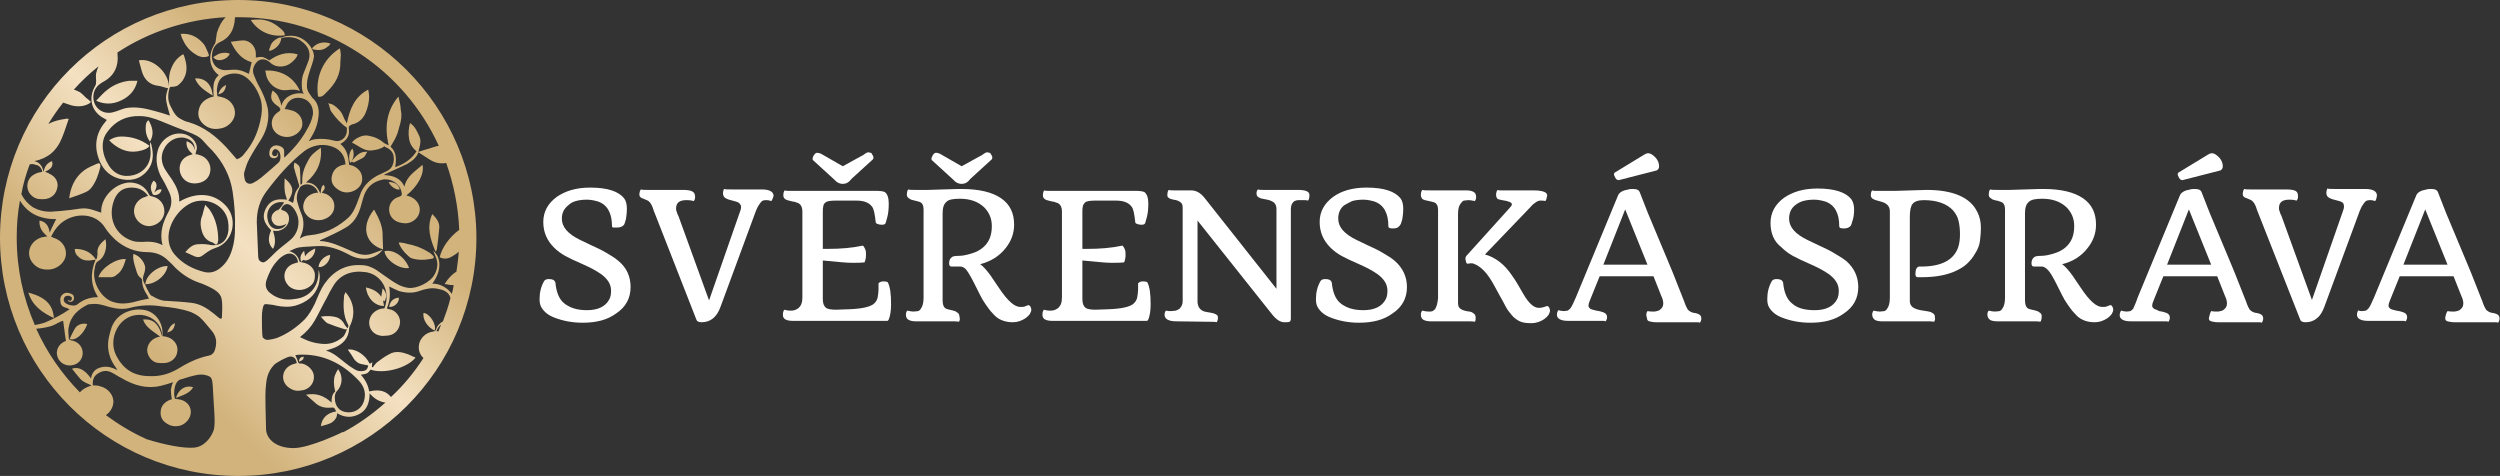 <?xml version="1.0" encoding="utf-8"?>
<!-- Generator: Adobe Illustrator 24.1.1, SVG Export Plug-In . SVG Version: 6.00 Build 0)  -->
<svg version="1.1" id="Layer_1" xmlns="http://www.w3.org/2000/svg" xmlns:xlink="http://www.w3.org/1999/xlink" x="0px" y="0px"
	 viewBox="0 0 53.84 10.25" enable-background="new 0 0 53.84 10.25" xml:space="preserve">
<rect x="0" y="0" width="53.84" height="10.25" fill="#333333" stroke="none"/>
<g>
	<path fill="#FFFFFF" d="M13.18,4.87c0-0.28-0.1-0.46-0.3-0.53c-0.07-0.02-0.15-0.04-0.24-0.04s-0.17,0.01-0.24,0.03
		s-0.12,0.05-0.16,0.09C12.14,4.5,12.1,4.59,12.1,4.71c0,0.18,0.13,0.33,0.4,0.46l0.23,0.11c0.11,0.05,0.22,0.1,0.32,0.16
		s0.19,0.11,0.27,0.18c0.18,0.15,0.26,0.34,0.26,0.56c0,0.24-0.1,0.43-0.31,0.57c-0.19,0.14-0.43,0.2-0.72,0.2
		c-0.23,0-0.43-0.04-0.61-0.11c-0.13-0.05-0.22-0.12-0.28-0.22c-0.03-0.05-0.04-0.11-0.04-0.18c0-0.14,0.03-0.27,0.1-0.39
		c0.02-0.03,0.06-0.04,0.1-0.04c0.08,0,0.12,0.02,0.14,0.07c0.02,0.21,0.08,0.37,0.2,0.46s0.27,0.14,0.48,0.14
		c0.24,0,0.4-0.08,0.48-0.23c0.03-0.05,0.04-0.12,0.04-0.19c0-0.07-0.02-0.14-0.06-0.2s-0.09-0.11-0.16-0.16
		c-0.1-0.07-0.23-0.14-0.39-0.21s-0.29-0.13-0.38-0.18c-0.09-0.05-0.17-0.11-0.24-0.18c-0.15-0.15-0.23-0.33-0.23-0.55
		c0-0.22,0.1-0.4,0.29-0.54c0.19-0.13,0.42-0.2,0.72-0.2c0.37,0,0.61,0.08,0.73,0.23c0.04,0.05,0.06,0.13,0.06,0.22
		c0,0.09-0.01,0.17-0.02,0.23c-0.02,0.07-0.03,0.11-0.05,0.13c-0.03,0.03-0.07,0.05-0.14,0.05S13.18,4.91,13.18,4.87z"/>
	<path fill="#FFFFFF" d="M16.61,4.33c-0.03-0.01-0.06-0.02-0.11-0.02c-0.05,0-0.08,0.01-0.1,0.03c-0.02,0.02-0.04,0.05-0.06,0.08
		c-0.02,0.03-0.04,0.07-0.06,0.12l-0.76,2.06c-0.08,0.23-0.22,0.34-0.41,0.34c-0.06,0-0.1-0.02-0.11-0.05L14.1,4.59
		c-0.01-0.02-0.02-0.05-0.03-0.08s-0.02-0.06-0.03-0.08c-0.03-0.06-0.06-0.1-0.11-0.12c-0.03-0.01-0.05-0.02-0.07-0.03
		s-0.04-0.01-0.05-0.02c-0.03-0.02-0.04-0.04-0.04-0.07c0-0.04,0.01-0.08,0.03-0.11c0.03,0.01,0.08,0.01,0.15,0.01h0.76
		c0.08,0,0.14,0.01,0.17,0.02c0.06,0.02,0.09,0.06,0.09,0.13c0,0.04-0.01,0.07-0.03,0.09c-0.03-0.01-0.08-0.02-0.16-0.02
		c-0.15,0-0.22,0.06-0.22,0.18c0,0.01,0,0.04,0.01,0.06l0.02,0.06c0.01,0.02,0.01,0.03,0.02,0.04l0.66,1.82l0.68-1.95
		c0.01-0.03,0.01-0.05,0.01-0.07s-0.01-0.04-0.02-0.05s-0.02-0.03-0.04-0.04c-0.02-0.01-0.05-0.02-0.09-0.03
		c-0.04-0.01-0.08-0.02-0.11-0.03c-0.03-0.01-0.05-0.02-0.07-0.03c-0.04-0.02-0.06-0.06-0.06-0.11c0-0.03,0.01-0.06,0.02-0.09
		c0.03,0.01,0.09,0.01,0.18,0.01h0.64c0.16,0,0.25,0.05,0.25,0.14C16.64,4.28,16.63,4.31,16.61,4.33z"/>
	<path fill="#FFFFFF" d="M18.92,6.1c0.03-0.03,0.07-0.04,0.1-0.04c0.06,0,0.09,0.01,0.1,0.02c0.05,0.1,0.07,0.25,0.07,0.47
		c0,0.15-0.02,0.26-0.05,0.33c-0.01,0.02-0.02,0.03-0.03,0.03h-2.03c-0.15,0-0.22-0.04-0.22-0.13c0-0.05,0.01-0.08,0.03-0.11
		c0.04,0.01,0.08,0.02,0.12,0.02s0.07,0,0.1-0.01s0.05-0.02,0.08-0.04c0.06-0.05,0.09-0.12,0.09-0.23V4.56
		c0-0.11-0.04-0.18-0.13-0.2c-0.02-0.01-0.05-0.02-0.08-0.02c-0.03-0.01-0.05-0.01-0.08-0.02c-0.02-0.01-0.05-0.01-0.06-0.02
		c-0.04-0.02-0.06-0.05-0.06-0.09c0-0.05,0.01-0.09,0.03-0.11c0.02,0.01,0.04,0.01,0.07,0.01h1.88c0.11,0,0.18,0.01,0.21,0.03
		c0.05,0.04,0.08,0.12,0.08,0.24c0,0.12-0.01,0.22-0.03,0.29s-0.03,0.12-0.04,0.14c-0.01,0.02-0.04,0.03-0.07,0.03
		c-0.05,0-0.09-0.01-0.11-0.02c-0.02-0.01-0.03-0.02-0.03-0.03c-0.02-0.18-0.04-0.29-0.08-0.34s-0.08-0.08-0.14-0.1
		c-0.05-0.02-0.12-0.03-0.21-0.03h-0.41c-0.13,0-0.21,0.01-0.24,0.04c-0.03,0.02-0.05,0.05-0.05,0.09
		c-0.01,0.03-0.01,0.08-0.01,0.13v0.78l0.11,0c0.27,0,0.52-0.02,0.75-0.07c0.02,0.01,0.03,0.03,0.05,0.07s0.02,0.08,0.02,0.12
		c0,0.07-0.01,0.12-0.03,0.17c-0.08,0.01-0.17,0.01-0.28,0.01s-0.31-0.02-0.62-0.05v0.83c0,0.09,0.02,0.15,0.07,0.19
		c0.04,0.03,0.12,0.04,0.22,0.04l0.28-0.01c0.27-0.01,0.44-0.05,0.52-0.11c0.05-0.04,0.08-0.09,0.09-0.14s0.02-0.12,0.02-0.18
		C18.92,6.17,18.92,6.13,18.92,6.1z M18.15,3.96c-0.07,0-0.13-0.03-0.18-0.09l-0.46-0.42C17.5,3.44,17.5,3.43,17.5,3.42
		s0-0.02,0.01-0.04c0-0.01,0.01-0.03,0.02-0.04c0.02-0.03,0.04-0.05,0.07-0.05c0.02,0,0.05,0.01,0.08,0.02l0.47,0.27l0.4-0.22
		c0.03-0.01,0.05-0.03,0.08-0.05c0.03-0.02,0.05-0.03,0.07-0.03s0.03,0.01,0.05,0.01s0.02,0.02,0.03,0.03
		c0.02,0.03,0.03,0.05,0.03,0.06c0,0.02,0,0.04-0.01,0.05l-0.46,0.42C18.28,3.93,18.22,3.96,18.15,3.96z"/>
	<path fill="#FFFFFF" d="M20.65,6.93c-0.03-0.01-0.09-0.01-0.18-0.01h-0.75c-0.06,0-0.11-0.01-0.15-0.03s-0.06-0.06-0.06-0.11
		c0-0.04,0.01-0.07,0.03-0.09c0.05,0.01,0.09,0.02,0.13,0.02c0.04,0,0.08-0.01,0.1-0.01s0.05-0.03,0.06-0.05
		c0.04-0.05,0.06-0.13,0.06-0.24V4.51c0-0.09-0.03-0.14-0.08-0.16c-0.02-0.01-0.04-0.01-0.07-0.02c-0.03-0.01-0.05-0.01-0.08-0.02
		c-0.03-0.01-0.05-0.01-0.07-0.03c-0.04-0.02-0.06-0.05-0.06-0.08c0-0.06,0.01-0.1,0.03-0.12c0.03,0.01,0.09,0.01,0.18,0.01h0.24
		l0.65-0.02l0.08,0c0.38,0,0.66,0.07,0.85,0.2c0.19,0.13,0.28,0.32,0.28,0.57c0,0.18-0.06,0.35-0.18,0.5
		c-0.13,0.17-0.32,0.29-0.55,0.35c0.06,0.04,0.14,0.13,0.22,0.24l0.19,0.28c0.18,0.27,0.33,0.4,0.45,0.4c0.05,0,0.08,0,0.1-0.01
		l0.05-0.02c0.01,0,0.02-0.01,0.03-0.01s0.02,0.01,0.04,0.03c0.01,0.02,0.02,0.04,0.02,0.07s-0.01,0.05-0.03,0.09
		c-0.02,0.03-0.05,0.06-0.09,0.09c-0.09,0.06-0.18,0.09-0.28,0.09s-0.18-0.02-0.25-0.05c-0.07-0.03-0.13-0.08-0.18-0.14
		c-0.06-0.06-0.1-0.12-0.15-0.19s-0.09-0.14-0.13-0.22l-0.11-0.22c-0.08-0.16-0.14-0.26-0.18-0.31s-0.09-0.07-0.13-0.07h-0.19
		c-0.03,0-0.05-0.02-0.05-0.07c0-0.06,0.02-0.11,0.07-0.14c0.02-0.01,0.06-0.02,0.14-0.02c0.08,0,0.17-0.02,0.27-0.05
		c0.1-0.03,0.18-0.07,0.25-0.13c0.13-0.11,0.19-0.26,0.19-0.46c0-0.17-0.06-0.3-0.17-0.41c-0.13-0.12-0.3-0.18-0.52-0.18
		c-0.15,0-0.25,0.02-0.29,0.07c-0.05,0.04-0.08,0.12-0.08,0.24v1.88c0,0.1,0.03,0.16,0.08,0.18c0.02,0.01,0.04,0.01,0.07,0.02
		s0.06,0.01,0.08,0.02c0.03,0.01,0.05,0.01,0.07,0.03c0.04,0.02,0.06,0.05,0.06,0.08C20.68,6.87,20.67,6.91,20.65,6.93z M20.71,3.96
		c-0.07,0-0.13-0.03-0.18-0.09l-0.46-0.42c-0.01-0.01-0.01-0.02-0.01-0.03s0-0.02,0.01-0.04c0.01-0.01,0.01-0.03,0.02-0.04
		c0.02-0.03,0.04-0.05,0.07-0.05s0.05,0.01,0.08,0.02l0.47,0.27l0.4-0.22c0.03-0.01,0.05-0.03,0.08-0.05
		c0.03-0.02,0.05-0.03,0.07-0.03s0.03,0.01,0.05,0.01s0.02,0.02,0.03,0.03c0.02,0.03,0.03,0.05,0.03,0.06c0,0.02,0,0.04-0.01,0.05
		l-0.46,0.42C20.84,3.93,20.78,3.96,20.71,3.96z"/>
	<path fill="#FFFFFF" d="M24.51,6.1c0.03-0.03,0.07-0.04,0.1-0.04c0.06,0,0.09,0.01,0.1,0.02c0.05,0.1,0.07,0.25,0.07,0.47
		c0,0.15-0.02,0.26-0.05,0.33c-0.01,0.02-0.02,0.03-0.03,0.03h-2.03c-0.15,0-0.22-0.04-0.22-0.13c0-0.05,0.01-0.08,0.03-0.11
		c0.04,0.01,0.08,0.02,0.12,0.02c0.04,0,0.07,0,0.1-0.01s0.05-0.02,0.08-0.04c0.06-0.05,0.09-0.12,0.09-0.23V4.56
		c0-0.11-0.04-0.18-0.13-0.2c-0.02-0.01-0.05-0.02-0.08-0.02c-0.03-0.01-0.05-0.01-0.08-0.02c-0.02-0.01-0.05-0.01-0.06-0.02
		c-0.04-0.02-0.06-0.05-0.06-0.09c0-0.05,0.01-0.09,0.03-0.11c0.02,0.01,0.04,0.01,0.07,0.01h1.88c0.11,0,0.18,0.01,0.21,0.03
		c0.05,0.04,0.08,0.12,0.08,0.24c0,0.12-0.01,0.22-0.03,0.29s-0.03,0.12-0.04,0.14c-0.01,0.02-0.04,0.03-0.07,0.03
		c-0.05,0-0.09-0.01-0.11-0.02c-0.02-0.01-0.03-0.02-0.03-0.03c-0.02-0.18-0.04-0.29-0.08-0.34s-0.08-0.08-0.14-0.1
		c-0.05-0.02-0.12-0.03-0.21-0.03h-0.41c-0.13,0-0.21,0.01-0.24,0.04c-0.03,0.03-0.05,0.06-0.05,0.09
		c-0.01,0.03-0.01,0.08-0.01,0.13v0.78l0.11,0c0.27,0,0.52-0.02,0.75-0.07c0.02,0.01,0.03,0.03,0.05,0.07s0.02,0.08,0.02,0.12
		c0,0.07-0.01,0.12-0.03,0.17c-0.08,0.01-0.17,0.01-0.28,0.01s-0.31-0.02-0.62-0.05v0.83c0,0.09,0.02,0.15,0.07,0.19
		c0.04,0.03,0.12,0.04,0.22,0.04l0.28-0.01c0.27-0.01,0.44-0.05,0.52-0.11c0.05-0.04,0.08-0.09,0.09-0.14s0.02-0.12,0.02-0.18
		C24.51,6.17,24.51,6.13,24.51,6.1z"/>
	<path fill="#FFFFFF" d="M25.33,6.92c-0.16,0-0.25-0.05-0.25-0.14c0-0.04,0.01-0.07,0.03-0.09c0.04,0.01,0.07,0.01,0.11,0.01
		c0.04,0,0.07-0.01,0.1-0.01c0.03-0.01,0.05-0.02,0.08-0.04c0.04-0.04,0.07-0.09,0.07-0.16V4.48c0-0.05-0.01-0.09-0.03-0.11
		s-0.05-0.04-0.08-0.05s-0.07-0.02-0.09-0.02c-0.02-0.01-0.05-0.01-0.07-0.02c-0.04-0.02-0.06-0.04-0.06-0.07
		c0-0.06,0.01-0.1,0.03-0.12c0.03,0.01,0.07,0.01,0.12,0.01h0.36c0.11,0,0.2,0.05,0.29,0.16l1.55,1.96V4.51
		c0-0.05-0.01-0.09-0.03-0.12c-0.02-0.03-0.05-0.05-0.1-0.07s-0.08-0.02-0.12-0.03c-0.03-0.01-0.07-0.01-0.09-0.02
		c-0.06-0.02-0.09-0.05-0.09-0.1c0-0.04,0.01-0.07,0.03-0.09c0.03,0.01,0.07,0.01,0.12,0.01h0.74c0.16,0,0.25,0.03,0.25,0.11
		c0,0.06-0.01,0.1-0.03,0.12c-0.03-0.01-0.07-0.01-0.11-0.01s-0.07,0-0.1,0c-0.03,0-0.06,0.01-0.08,0.02
		c-0.05,0.03-0.08,0.09-0.08,0.17v2.36c0,0.04-0.01,0.06-0.03,0.07c-0.02,0.01-0.06,0.01-0.11,0.01c-0.09,0-0.18-0.06-0.28-0.19
		l-1.59-2v1.76c0.01,0.11,0.06,0.17,0.15,0.2c0.03,0.01,0.07,0.01,0.11,0.02c0.03,0.01,0.07,0.01,0.09,0.02
		c0.06,0.02,0.09,0.04,0.09,0.09c0,0.04-0.01,0.08-0.03,0.1c-0.03-0.01-0.07-0.01-0.12-0.01L25.33,6.92L25.33,6.92z"/>
	<path fill="#FFFFFF" d="M29.9,4.87c0-0.28-0.1-0.46-0.3-0.53c-0.07-0.02-0.15-0.04-0.24-0.04s-0.17,0.01-0.24,0.03
		C29.06,4.36,29,4.39,28.95,4.42c-0.09,0.07-0.13,0.17-0.13,0.29c0,0.18,0.13,0.33,0.4,0.46l0.23,0.11c0.11,0.05,0.22,0.1,0.32,0.16
		s0.19,0.11,0.27,0.18c0.17,0.15,0.26,0.34,0.26,0.56c0,0.24-0.1,0.43-0.31,0.57c-0.19,0.14-0.43,0.2-0.72,0.2
		c-0.23,0-0.43-0.04-0.61-0.11c-0.13-0.05-0.22-0.12-0.28-0.22c-0.03-0.05-0.04-0.11-0.04-0.18c0-0.14,0.03-0.27,0.1-0.39
		c0.02-0.03,0.06-0.04,0.1-0.04c0.08,0,0.12,0.02,0.14,0.07c0.02,0.21,0.08,0.37,0.2,0.46s0.27,0.14,0.48,0.14
		c0.24,0,0.4-0.08,0.48-0.23c0.03-0.05,0.04-0.12,0.04-0.19c0-0.07-0.02-0.14-0.06-0.2s-0.09-0.11-0.16-0.16
		c-0.1-0.07-0.23-0.14-0.39-0.21s-0.29-0.13-0.38-0.18c-0.09-0.05-0.17-0.11-0.24-0.18c-0.15-0.15-0.23-0.33-0.23-0.55
		c0-0.22,0.1-0.4,0.29-0.54c0.18-0.13,0.42-0.2,0.72-0.2c0.37,0,0.61,0.08,0.73,0.23c0.04,0.05,0.06,0.13,0.06,0.22
		c0,0.09-0.01,0.17-0.02,0.23c-0.02,0.07-0.03,0.11-0.05,0.13C30.11,4.91,30.06,4.92,30,4.92C29.93,4.92,29.9,4.91,29.9,4.87z"/>
	<path fill="#FFFFFF" d="M31.76,6.93c-0.03-0.01-0.09-0.01-0.18-0.01h-0.77c-0.06,0-0.11-0.01-0.15-0.03
		c-0.04-0.02-0.06-0.06-0.06-0.11c0-0.04,0.01-0.07,0.03-0.09c0.05,0.01,0.09,0.02,0.13,0.02s0.07,0,0.09-0.01s0.04-0.02,0.06-0.05
		c0.03-0.05,0.05-0.12,0.06-0.23v-1.9c0-0.09-0.03-0.14-0.08-0.16c-0.02-0.01-0.04-0.01-0.07-0.02l-0.09-0.02
		c-0.06-0.01-0.1-0.03-0.11-0.05c-0.01-0.02-0.02-0.04-0.02-0.07c0-0.05,0.01-0.08,0.03-0.11c0.03,0.01,0.09,0.01,0.18,0.01h0.77
		c0.06,0,0.11,0.01,0.15,0.03s0.06,0.06,0.06,0.11c0,0.04-0.01,0.07-0.03,0.09c-0.05-0.01-0.09-0.02-0.13-0.02s-0.08,0.01-0.1,0.01
		s-0.05,0.03-0.06,0.05C31.42,4.42,31.4,4.5,31.4,4.61v1.9c0,0.06,0.01,0.1,0.03,0.12c0.03,0.03,0.07,0.05,0.11,0.06
		c0.04,0.01,0.08,0.02,0.11,0.02c0.03,0.01,0.05,0.01,0.07,0.03c0.04,0.02,0.06,0.05,0.06,0.1C31.78,6.88,31.78,6.91,31.76,6.93z
		 M33.28,4.33c-0.03-0.01-0.06-0.01-0.1-0.01s-0.06,0.01-0.08,0.02s-0.04,0.03-0.07,0.05s-0.05,0.05-0.08,0.08l-0.97,1.01
		c0.22,0.06,0.42,0.21,0.58,0.45c0.05,0.07,0.09,0.13,0.13,0.2l0.11,0.19c0.12,0.21,0.23,0.31,0.34,0.31c0.05,0,0.09-0.01,0.12-0.02
		s0.05-0.02,0.06-0.02s0.03,0.01,0.04,0.03c0.01,0.02,0.02,0.04,0.02,0.07s-0.01,0.05-0.03,0.09c-0.02,0.03-0.05,0.06-0.09,0.09
		c-0.09,0.06-0.18,0.09-0.28,0.09s-0.19-0.01-0.25-0.04s-0.12-0.07-0.17-0.13s-0.1-0.12-0.14-0.2s-0.08-0.15-0.12-0.22l-0.12-0.22
		c-0.14-0.26-0.28-0.41-0.44-0.47c-0.02-0.01-0.05-0.01-0.07-0.01c-0.02,0-0.04,0.01-0.07,0.01c-0.01-0.01-0.03-0.02-0.03-0.05
		c-0.01-0.03-0.01-0.05-0.01-0.07s0.01-0.03,0.02-0.05l0.93-1.03c0.03-0.03,0.05-0.06,0.05-0.08c0-0.04-0.07-0.07-0.21-0.09
		c-0.06-0.01-0.1-0.02-0.11-0.04c-0.01-0.02-0.02-0.04-0.02-0.07c0-0.05,0.01-0.08,0.03-0.11c0.02,0.01,0.04,0.01,0.06,0.01h0.72
		c0.13,0,0.22,0.02,0.26,0.05c0.02,0.02,0.03,0.03,0.03,0.06C33.31,4.27,33.3,4.31,33.28,4.33z"/>
	<path fill="#FFFFFF" d="M35.48,6.7c0.05,0.01,0.09,0.01,0.12,0.01s0.05,0,0.08-0.01c0.03-0.01,0.05-0.01,0.07-0.03
		c0.04-0.03,0.07-0.07,0.07-0.13c0-0.05-0.01-0.1-0.04-0.16l-0.17-0.43h-1.16l-0.21,0.52c-0.02,0.05-0.03,0.08-0.03,0.1
		c0,0.02,0,0.04,0.01,0.05c0.01,0.01,0.02,0.02,0.03,0.03c0.01,0.01,0.03,0.01,0.05,0.02l0.08,0.02c0.08,0.01,0.13,0.03,0.16,0.04
		c0.05,0.02,0.07,0.06,0.07,0.1c0,0.03-0.01,0.06-0.03,0.09c-0.02-0.01-0.04-0.01-0.06-0.01h-0.75c-0.16,0-0.24-0.05-0.24-0.13
		c0-0.04,0.01-0.07,0.03-0.1c0.04,0.01,0.08,0.02,0.12,0.02c0.03,0,0.06-0.01,0.08-0.01c0.02-0.01,0.04-0.03,0.06-0.05
		c0.03-0.04,0.07-0.12,0.12-0.24l0.91-2.2c0.03-0.06,0.1-0.1,0.22-0.12c0.03-0.01,0.07-0.01,0.1-0.01c0.08,0,0.12,0.02,0.14,0.06
		l0.18,0.46c0.35,0.84,0.56,1.33,0.61,1.47l0.17,0.43c0.03,0.09,0.06,0.15,0.08,0.18c0.02,0.02,0.05,0.04,0.07,0.05
		c0.03,0.01,0.05,0.02,0.08,0.02c0.03,0.01,0.05,0.01,0.07,0.02c0.05,0.02,0.07,0.05,0.07,0.1c0,0.03-0.01,0.06-0.03,0.09
		c-0.02-0.01-0.04-0.01-0.06-0.01h-0.88c-0.06,0-0.11-0.01-0.15-0.02s-0.05-0.04-0.05-0.07C35.44,6.77,35.46,6.73,35.48,6.7z
		 M35.48,5.7L35,4.51L34.53,5.7H35.48z M34.86,3.88c-0.04,0-0.07-0.03-0.09-0.09c-0.01-0.01-0.01-0.02-0.01-0.03
		c0-0.02,0-0.03,0.01-0.04l0.64-0.39c0.03-0.02,0.06-0.03,0.08-0.03c0.03,0,0.06,0.01,0.09,0.03s0.05,0.04,0.08,0.07
		c0.05,0.06,0.07,0.12,0.07,0.18c0,0.05-0.02,0.07-0.05,0.09L34.86,3.88z"/>
	<path fill="#FFFFFF" d="M39.61,4.87c0-0.28-0.1-0.46-0.3-0.53c-0.07-0.02-0.15-0.04-0.24-0.04s-0.17,0.01-0.24,0.03
		c-0.07,0.02-0.12,0.05-0.17,0.09c-0.09,0.07-0.13,0.17-0.13,0.29c0,0.18,0.13,0.33,0.4,0.46l0.23,0.11
		c0.11,0.05,0.22,0.1,0.32,0.16s0.19,0.11,0.28,0.18c0.17,0.15,0.26,0.34,0.26,0.56c0,0.24-0.1,0.43-0.31,0.57
		c-0.19,0.14-0.43,0.2-0.72,0.2c-0.23,0-0.43-0.04-0.61-0.11c-0.13-0.05-0.22-0.12-0.28-0.22c-0.03-0.05-0.04-0.11-0.04-0.18
		c0-0.14,0.03-0.27,0.1-0.39c0.02-0.03,0.06-0.04,0.1-0.04c0.08,0,0.12,0.02,0.14,0.07c0.02,0.21,0.08,0.37,0.2,0.46
		c0.11,0.1,0.28,0.14,0.48,0.14c0.24,0,0.4-0.08,0.48-0.23c0.03-0.05,0.04-0.12,0.04-0.19c0-0.07-0.02-0.14-0.06-0.2
		c-0.04-0.06-0.09-0.11-0.16-0.16c-0.1-0.07-0.23-0.14-0.39-0.21c-0.16-0.07-0.29-0.13-0.38-0.18c-0.09-0.05-0.17-0.11-0.24-0.18
		C38.2,5.2,38.13,5.02,38.13,4.8c0-0.22,0.1-0.4,0.29-0.54c0.19-0.13,0.42-0.2,0.72-0.2c0.37,0,0.61,0.08,0.73,0.23
		c0.04,0.06,0.06,0.13,0.06,0.22s-0.01,0.17-0.03,0.23c-0.02,0.07-0.03,0.11-0.05,0.13c-0.03,0.03-0.07,0.05-0.14,0.05
		S39.61,4.91,39.61,4.87z"/>
	<path fill="#FFFFFF" d="M41.65,6.93c-0.03-0.01-0.09-0.01-0.18-0.01h-0.94c-0.06,0-0.12-0.01-0.15-0.03s-0.06-0.06-0.06-0.11
		c0-0.04,0.01-0.07,0.03-0.09c0.05,0.01,0.09,0.02,0.13,0.02s0.08-0.01,0.1-0.01c0.03-0.01,0.05-0.03,0.06-0.05
		c0.04-0.05,0.06-0.13,0.06-0.24V4.55c0-0.11-0.07-0.18-0.2-0.21c-0.08-0.02-0.14-0.04-0.17-0.06c-0.03-0.02-0.04-0.05-0.04-0.07
		c0-0.06,0.01-0.09,0.03-0.11c0.02,0.01,0.04,0.01,0.06,0.01h0.46l0.65-0.02c0.57,0,0.94,0.16,1.09,0.47
		c0.06,0.11,0.08,0.23,0.08,0.34s-0.01,0.21-0.02,0.29s-0.04,0.16-0.08,0.23c-0.04,0.07-0.09,0.15-0.15,0.21
		c-0.06,0.07-0.14,0.13-0.24,0.18c-0.21,0.11-0.47,0.16-0.79,0.16H41.3c-0.03,0-0.05-0.02-0.05-0.07c0-0.1,0.03-0.15,0.08-0.16
		c0.46,0.01,0.74-0.13,0.84-0.41c0.03-0.09,0.04-0.18,0.04-0.29c0-0.1-0.01-0.2-0.03-0.28c-0.02-0.09-0.06-0.16-0.12-0.23
		c-0.13-0.14-0.34-0.22-0.63-0.22c-0.12,0-0.2,0.03-0.24,0.08c-0.04,0.05-0.06,0.14-0.06,0.28V6.5c0.01,0.1,0.08,0.15,0.23,0.18
		c0.13,0.02,0.21,0.03,0.24,0.05c0.03,0.02,0.05,0.03,0.06,0.05s0.01,0.03,0.01,0.06C41.68,6.87,41.67,6.91,41.65,6.93z"/>
	<path fill="#FFFFFF" d="M43.94,6.93c-0.03-0.01-0.09-0.01-0.18-0.01h-0.75c-0.06,0-0.12-0.01-0.15-0.03S42.8,6.83,42.8,6.78
		c0-0.04,0.01-0.07,0.03-0.09c0.05,0.01,0.09,0.02,0.13,0.02s0.08-0.01,0.1-0.01c0.03-0.01,0.05-0.03,0.06-0.05
		c0.04-0.05,0.06-0.13,0.06-0.24V4.51c0-0.09-0.03-0.14-0.08-0.16c-0.02-0.01-0.04-0.01-0.06-0.02s-0.06-0.01-0.08-0.02
		c-0.03-0.01-0.05-0.01-0.07-0.03c-0.04-0.02-0.06-0.05-0.06-0.08c0-0.06,0.01-0.1,0.03-0.12c0.03,0.01,0.09,0.01,0.18,0.01h0.24
		l0.65-0.02l0.08,0c0.38,0,0.66,0.07,0.85,0.2s0.28,0.32,0.28,0.57c0,0.18-0.06,0.35-0.18,0.5c-0.13,0.17-0.31,0.29-0.55,0.35
		c0.06,0.04,0.14,0.13,0.22,0.24l0.19,0.28c0.18,0.27,0.33,0.4,0.45,0.4c0.04,0,0.08,0,0.1-0.01l0.05-0.02
		c0.01,0,0.02-0.01,0.03-0.01s0.03,0.01,0.04,0.03c0.01,0.02,0.02,0.04,0.02,0.07s-0.01,0.05-0.03,0.09
		c-0.02,0.03-0.05,0.06-0.09,0.09c-0.09,0.06-0.18,0.09-0.28,0.09c-0.1,0-0.19-0.02-0.25-0.05c-0.07-0.03-0.13-0.08-0.18-0.14
		c-0.06-0.06-0.1-0.12-0.15-0.19s-0.09-0.14-0.13-0.22l-0.11-0.22c-0.08-0.16-0.14-0.26-0.19-0.31s-0.09-0.07-0.13-0.07H43.8
		c-0.03,0-0.05-0.02-0.05-0.07c0-0.06,0.02-0.11,0.07-0.14c0.02-0.01,0.06-0.02,0.14-0.02c0.08,0,0.17-0.02,0.27-0.05
		c0.1-0.03,0.18-0.07,0.25-0.13c0.13-0.11,0.19-0.26,0.19-0.46c0-0.17-0.06-0.3-0.17-0.41c-0.13-0.12-0.3-0.18-0.52-0.18
		c-0.15,0-0.24,0.02-0.29,0.07c-0.05,0.04-0.08,0.12-0.08,0.24v1.88c0,0.1,0.03,0.16,0.08,0.18c0.02,0.01,0.04,0.01,0.07,0.02
		s0.06,0.01,0.08,0.02c0.03,0.01,0.05,0.01,0.07,0.03c0.04,0.02,0.06,0.05,0.06,0.08C43.97,6.87,43.96,6.91,43.94,6.93z"/>
	<path fill="#FFFFFF" d="M47.62,6.7c0.05,0.01,0.09,0.01,0.12,0.01s0.05,0,0.08-0.01c0.03-0.01,0.05-0.01,0.07-0.03
		c0.04-0.03,0.07-0.07,0.07-0.13c0-0.05-0.01-0.1-0.04-0.16l-0.17-0.43h-1.16l-0.21,0.52c-0.02,0.05-0.03,0.08-0.03,0.1
		c0,0.02,0,0.04,0.01,0.05c0.01,0.01,0.02,0.02,0.03,0.03c0.01,0.01,0.03,0.01,0.05,0.02L46.5,6.7c0.08,0.01,0.13,0.03,0.16,0.04
		c0.05,0.02,0.07,0.06,0.07,0.1c0,0.03-0.01,0.06-0.03,0.09c-0.02-0.01-0.04-0.01-0.06-0.01h-0.75c-0.16,0-0.24-0.05-0.24-0.13
		c0-0.04,0.01-0.07,0.03-0.1c0.04,0.01,0.08,0.02,0.12,0.02c0.03,0,0.06-0.01,0.08-0.01c0.02-0.01,0.04-0.03,0.06-0.05
		C45.96,6.6,46,6.52,46.04,6.4l0.91-2.2c0.03-0.06,0.1-0.1,0.22-0.12c0.03-0.01,0.07-0.01,0.1-0.01c0.08,0,0.12,0.02,0.14,0.06
		l0.18,0.46c0.35,0.84,0.56,1.33,0.61,1.47l0.17,0.43c0.03,0.09,0.06,0.15,0.08,0.18c0.02,0.02,0.05,0.04,0.07,0.05
		c0.03,0.01,0.05,0.02,0.08,0.02c0.03,0.01,0.05,0.01,0.07,0.02c0.05,0.02,0.07,0.05,0.07,0.1c0,0.03-0.01,0.06-0.03,0.09
		c-0.02-0.01-0.04-0.01-0.06-0.01h-0.88c-0.06,0-0.11-0.01-0.15-0.02s-0.05-0.04-0.05-0.07C47.59,6.77,47.6,6.73,47.62,6.7z
		 M47.62,5.7l-0.48-1.19L46.67,5.7H47.62z M47,3.88c-0.04,0-0.07-0.03-0.09-0.09C46.9,3.78,46.9,3.77,46.9,3.76
		c0-0.02,0-0.03,0.01-0.04l0.64-0.39c0.03-0.02,0.06-0.03,0.08-0.03c0.03,0,0.06,0.01,0.09,0.03c0.03,0.02,0.05,0.04,0.08,0.07
		c0.05,0.06,0.07,0.12,0.07,0.18c0,0.05-0.02,0.07-0.05,0.09L47,3.88z"/>
	<path fill="#FFFFFF" d="M51.15,4.33c-0.03-0.01-0.06-0.02-0.11-0.02c-0.04,0-0.08,0.01-0.1,0.03c-0.02,0.02-0.04,0.05-0.06,0.08
		c-0.02,0.03-0.04,0.07-0.06,0.12l-0.76,2.06c-0.08,0.23-0.22,0.34-0.41,0.34c-0.06,0-0.1-0.02-0.11-0.05l-0.91-2.31
		c-0.01-0.02-0.02-0.05-0.03-0.08s-0.02-0.06-0.03-0.08c-0.03-0.06-0.06-0.1-0.11-0.12c-0.03-0.01-0.05-0.02-0.07-0.03
		c-0.02-0.01-0.04-0.01-0.05-0.02c-0.03-0.02-0.04-0.04-0.04-0.07c0-0.04,0.01-0.08,0.03-0.11c0.03,0.01,0.08,0.01,0.15,0.01h0.76
		c0.08,0,0.14,0.01,0.17,0.02c0.06,0.02,0.08,0.06,0.08,0.13c0,0.04-0.01,0.07-0.03,0.09c-0.03-0.01-0.08-0.02-0.16-0.02
		c-0.15,0-0.22,0.06-0.22,0.18c0,0.01,0,0.04,0.01,0.06l0.02,0.06c0.01,0.02,0.01,0.03,0.02,0.04l0.66,1.82l0.68-1.95
		c0.01-0.03,0.01-0.05,0.01-0.07s-0.01-0.04-0.01-0.05s-0.02-0.03-0.04-0.04c-0.02-0.01-0.05-0.02-0.09-0.03s-0.08-0.02-0.11-0.03
		s-0.05-0.02-0.07-0.03c-0.04-0.02-0.06-0.06-0.06-0.11c0-0.03,0.01-0.06,0.02-0.09c0.03,0.01,0.09,0.01,0.18,0.01h0.64
		c0.16,0,0.25,0.05,0.25,0.14C51.18,4.28,51.17,4.31,51.15,4.33z"/>
	<path fill="#FFFFFF" d="M52.71,6.7c0.05,0.01,0.09,0.01,0.12,0.01s0.05,0,0.08-0.01c0.03-0.01,0.05-0.01,0.07-0.03
		c0.04-0.03,0.07-0.07,0.07-0.13c0-0.05-0.01-0.1-0.04-0.16l-0.17-0.43h-1.16l-0.21,0.52c-0.02,0.05-0.03,0.08-0.03,0.1
		c0,0.02,0,0.04,0.01,0.05c0.01,0.01,0.02,0.02,0.03,0.03c0.01,0.01,0.03,0.01,0.05,0.02l0.08,0.02c0.08,0.01,0.13,0.03,0.16,0.04
		c0.05,0.02,0.07,0.06,0.07,0.1c0,0.03-0.01,0.06-0.03,0.09c-0.02-0.01-0.04-0.01-0.06-0.01h-0.75c-0.16,0-0.24-0.05-0.24-0.13
		c0-0.04,0.01-0.07,0.03-0.1C50.8,6.7,50.84,6.7,50.87,6.7c0.03,0,0.06-0.01,0.08-0.01c0.02-0.01,0.04-0.03,0.06-0.05
		c0.03-0.04,0.07-0.12,0.12-0.24l0.91-2.2c0.03-0.06,0.1-0.1,0.22-0.12c0.03-0.01,0.07-0.01,0.1-0.01c0.08,0,0.12,0.02,0.14,0.06
		l0.18,0.46c0.35,0.84,0.56,1.33,0.61,1.47l0.17,0.43c0.03,0.09,0.06,0.15,0.08,0.18c0.02,0.02,0.05,0.04,0.07,0.05
		c0.03,0.01,0.05,0.02,0.08,0.02c0.03,0.01,0.05,0.01,0.07,0.02c0.05,0.02,0.07,0.05,0.07,0.1c0,0.03-0.01,0.06-0.03,0.09
		c-0.02-0.01-0.05-0.01-0.06-0.01h-0.88c-0.06,0-0.11-0.01-0.15-0.02s-0.05-0.04-0.05-0.07C52.67,6.77,52.69,6.73,52.71,6.7z
		 M52.71,5.7l-0.48-1.19L51.76,5.7H52.71z"/>
</g>
<linearGradient id="symbol_1_" gradientUnits="userSpaceOnUse" x1="1.501" y1="1.109" x2="8.749" y2="8.357" gradientTransform="matrix(1 0 0 -1 0 9.858)">
	<stop  offset="0.213" style="stop-color:#D2B37C"/>
	<stop  offset="0.5" style="stop-color:#F4E1C2"/>
	<stop  offset="0.767" style="stop-color:#D2B37C"/>
</linearGradient>
<path id="symbol_2_" fill="url(#symbol_1_)" d="M3.31,3.89C3.24,3.97,3.23,4.06,3.28,4.16C3.28,4.18,3.3,4.2,3.32,4.2
	c0.07,0.01,0.15-0.04,0.16-0.12C3.41,4.07,3.37,4.1,3.32,4.15C3.39,4.02,3.39,3.94,3.31,3.89z M4.7,2.03
	c0.11-0.02,0.15-0.08,0.17-0.2C4.78,1.87,4.73,1.94,4.7,2.03z M2.78,1.74C2.62,1.76,2.46,1.82,2.33,1.92
	c-0.1,0.07-0.17,0.16-0.26,0.25c0.22,0.1,0.42,0.07,0.62-0.05c0.14-0.09,0.23-0.21,0.27-0.38C2.89,1.74,2.84,1.74,2.78,1.74z
	 M4.58,2.06C4.57,1.85,4.44,1.67,4.2,1.69C4.27,1.87,4.43,1.96,4.58,2.06z M4.57,5.22C4.59,5.22,4.6,5.24,4.62,5.25
	c0.03,0.03,0.05,0.02,0.07-0.02c0-0.02,0-0.03,0.01-0.05c0-0.24-0.05-0.47-0.19-0.67C4.48,4.47,4.45,4.45,4.42,4.41
	C4.39,4.5,4.38,4.56,4.36,4.63C4.32,4.72,4.31,4.81,4.33,4.91C4.36,5.05,4.41,5.17,4.57,5.22z M4.46,1.22
	c0.01,0,0.03-0.01,0.04-0.02c0-0.01-0.01-0.03-0.01-0.04C4.48,1.14,4.48,1.12,4.47,1.11C4.44,1.05,4.42,0.98,4.38,0.94
	C4.26,0.8,4.1,0.71,3.89,0.73C3.9,0.76,3.91,0.79,3.92,0.82c0.06,0.14,0.14,0.25,0.26,0.33C4.26,1.21,4.36,1.25,4.46,1.22z
	 M0.61,6.3C0.7,6.59,0.91,6.73,1.16,6.85C1.14,6.56,0.98,6.4,0.61,6.3z M3.6,7.16c0.1-0.02,0.15-0.07,0.17-0.2
	C3.68,6.99,3.64,7.07,3.6,7.16z M1.61,7.08C1.57,7.15,1.53,7.23,1.5,7.3c0.12,0.05,0.3-0.1,0.38-0.32C1.78,6.95,1.66,6.99,1.61,7.08
	z M2.08,3.53C1.99,3.57,1.89,3.61,1.81,3.67c-0.2,0.15-0.29,0.36-0.32,0.6c0.12-0.04,0.24-0.08,0.35-0.13
	c0.05-0.02,0.1-0.06,0.13-0.1c0.1-0.13,0.15-0.28,0.19-0.44C2.17,3.52,2.14,3.5,2.08,3.53z M3.79,8.57
	c0.14-0.06,0.29-0.09,0.37-0.23C3.98,8.28,3.83,8.41,3.79,8.57z M2.12,5.97c0.09,0,0.18,0,0.27,0c0.04,0,0.09-0.02,0.12-0.05
	c0.12-0.08,0.16-0.21,0.2-0.34C2.5,5.56,2.18,5.77,2.12,5.97z M3.14,2.71C3.13,2.83,3.15,2.94,3.23,3.05
	C3.33,2.88,3.28,2.73,3.2,2.59C3.17,2.6,3.14,2.65,3.14,2.71z M2.35,3.02C2.36,3.02,2.36,3.03,2.35,3.02
	c0.02,0.02,0.04,0.04,0.06,0.06C2.6,3.24,2.8,3.31,3.05,3.24c0.07-0.02,0.13-0.04,0.17-0.1C3.03,3,2.83,2.94,2.61,2.94
	C2.51,2.94,2.43,2.97,2.35,3.02z M3.13,6.12c0.2,0.01,0.45-0.18,0.48-0.39C3.4,5.72,3.14,5.93,3.13,6.12z M8.61,4.08
	C8.58,3.97,8.5,3.92,8.37,3.92C8.41,4.02,8.54,4.1,8.61,4.08z M6.86,5.75c0.1,0.02,0.25-0.1,0.25-0.26C7.01,5.5,6.87,5.61,6.86,5.75
	z M6.57,5.52C6.56,5.48,6.56,5.44,6.55,5.4c-0.08,0.08-0.1,0.16-0.06,0.24C6.5,5.63,6.52,5.61,6.53,5.59c0,0,0,0.01,0,0.01
	c0.02,0,0.04,0.01,0.05,0.01C6.7,5.6,6.79,5.47,6.79,5.35C6.7,5.39,6.62,5.44,6.57,5.52z M9.12,6.74C9.1,6.88,9.2,7.04,9.36,7.12
	C9.41,6.98,9.24,6.74,9.12,6.74z M8.27,6.59C8.26,6.55,8.26,6.51,8.25,6.47c0.01,0.01,0.02,0.01,0.03,0.02
	c0.06-0.1,0.05-0.19-0.04-0.28C8.23,6.28,8.22,6.33,8.21,6.39c-0.07-0.11-0.19-0.17-0.33-0.2C7.9,6.39,8.05,6.59,8.27,6.59z
	 M4.71,1.16C4.67,1.18,4.63,1.21,4.59,1.23C4.65,1.3,4.72,1.31,4.81,1.28c0.06-0.02,0.11-0.06,0.14-0.12
	C4.93,1.15,4.91,1.14,4.89,1.14C4.83,1.13,4.77,1.14,4.71,1.16z M5.13,0C2.29,0,0,2.29,0,5.12c0,2.83,2.29,5.13,5.13,5.13
	c2.83,0,5.13-2.29,5.13-5.13C10.25,2.29,7.95,0,5.13,0z M4.6,9.27C4.55,9.41,4.41,9.62,4.18,9.64C3.95,9.66,3.55,9.58,3.16,9.46
	C2.85,9.32,2.55,9.14,2.28,8.94c0.09-0.06,0.15-0.16,0.16-0.26c0.02-0.16-0.11-0.32-0.28-0.36C2.11,8.3,2.06,8.3,2,8.3
	c-0.01-0.1,0.01-0.19,0.1-0.25C2.2,7.98,2.3,7.97,2.4,8.02c0.08,0.04,0.15,0.09,0.23,0.13C2.89,8.3,3.16,8.38,3.46,8.31
	c0.09-0.02,0.18-0.05,0.27-0.08C3.7,8.28,3.69,8.34,3.68,8.4c0,0.07,0.01,0.13,0.02,0.2c-0.01,0-0.02,0.01-0.04,0.01
	c-0.11,0.05-0.19,0.12-0.2,0.25C3.45,8.97,3.49,9.06,3.59,9.12c0.09,0.06,0.18,0.07,0.28,0.05C4.01,9.13,4.11,9,4.11,8.87
	c0-0.14-0.11-0.25-0.26-0.27c-0.02,0-0.05-0.01-0.08-0.01c-0.01-0.03-0.02-0.07-0.02-0.1c0-0.11,0.02-0.28,0.14-0.32c0,0,0,0,0.01,0
	c0.12-0.04,0.25-0.08,0.37-0.1c0.09-0.01,0.18,0,0.26,0.05c0.05,0.05,0.05,0.14,0.06,0.34C4.6,8.71,4.65,9.14,4.6,9.27z M4.63,7.53
	C4.61,7.6,4.56,7.65,4.49,7.66C4.25,7.71,4.03,7.82,3.82,7.95C3.63,8.06,3.43,8.11,3.22,8.1C2.88,8.1,2.65,7.95,2.5,7.65
	c-0.13-0.26-0.04-0.6,0.19-0.77C2.98,6.67,3.4,6.81,3.48,7.14c0.01,0.03,0.01,0.07,0.01,0.1C3.4,6.9,3.23,6.87,3.08,6.88
	c0.06,0.18,0.23,0.26,0.37,0.37C3.42,7.25,3.4,7.26,3.37,7.27c-0.13,0.05-0.2,0.16-0.2,0.28c0.01,0.12,0.09,0.23,0.2,0.26
	c0.05,0.01,0.1,0.01,0.15,0.01c0.16,0,0.29-0.11,0.3-0.26c0.02-0.14-0.09-0.28-0.25-0.31c-0.02,0-0.04-0.01-0.07-0.01
	c0-0.02,0-0.03,0-0.05c0.01-0.23-0.14-0.46-0.37-0.51c-0.09-0.02-0.19-0.02-0.28,0C2.67,6.72,2.5,6.82,2.41,7.03
	C2.39,7.09,2.37,7.16,2.35,7.24C2.3,7.45,2.33,7.66,2.45,7.85C2.47,7.88,2.5,7.92,2.53,7.97C2.41,7.91,2.3,7.88,2.18,7.91
	c-0.13,0.03-0.2,0.11-0.22,0.24C1.83,7.97,1.7,7.89,1.55,7.94c0.06,0.08,0.12,0.15,0.18,0.22c0.06,0.07,0.16,0.1,0.24,0.14
	C1.95,8.31,1.93,8.32,1.92,8.32C1.84,8.35,1.77,8.39,1.72,8.45c-0.39-0.4-0.71-0.86-0.94-1.37C0.9,7.07,1.01,7.05,1.11,7.02
	c0.09-0.03,0.18-0.1,0.25-0.11C1.38,7.03,1.4,7.23,1.42,7.34c0,0-0.01,0.01-0.02,0.01c-0.14,0.06-0.21,0.2-0.16,0.34
	c0.05,0.14,0.2,0.21,0.34,0.17c0.13-0.03,0.21-0.15,0.2-0.28C1.77,7.45,1.67,7.35,1.53,7.33C1.5,7.32,1.48,7.31,1.48,7.28
	c0-0.08-0.02-0.16,0-0.23C1.52,6.8,1.69,6.66,1.89,6.56c0.02-0.01,0.04-0.01,0.07-0.01C2.1,6.53,2.22,6.57,2.35,6.61
	c0.15,0.04,0.3,0.06,0.45,0.02c0.22-0.06,0.46-0.07,0.69-0.03C3.7,6.62,3.91,6.65,4.11,6.72C4.18,6.75,4.25,6.79,4.3,6.83
	C4.39,6.91,4.46,7.01,4.54,7.1C4.66,7.23,4.68,7.37,4.63,7.53z M4.78,6.83c0,0.04-0.03,0.04-0.06,0.02
	c-0.04-0.03-0.08-0.07-0.12-0.1C4.45,6.63,4.3,6.54,4.11,6.52C3.94,6.5,3.76,6.49,3.59,6.48c-0.12,0-0.22-0.05-0.32-0.11
	C3.25,6.37,3.23,6.34,3.22,6.32c-0.04-0.07-0.07-0.13-0.1-0.2C3.07,6.05,3.07,5.98,3.1,5.9c0.01-0.03,0.02-0.05,0.02-0.08
	c0.04-0.12-0.1-0.32-0.25-0.35c0,0.01,0,0.02,0,0.03C2.86,5.6,2.9,5.71,2.93,5.81c0.02,0.07,0.04,0.14,0.11,0.18
	C3.05,6,3.06,6.02,3.06,6.03c0,0.13,0.05,0.24,0.12,0.34C3.18,6.39,3.2,6.41,3.21,6.43C3.09,6.45,2.97,6.48,2.86,6.51
	c-0.13,0.03-0.26,0.04-0.4,0C2.18,6.44,1.97,6.07,2.04,5.78c0.01-0.06,0.02-0.13,0.08-0.16c0.13-0.07,0.2-0.29,0.15-0.47
	c-0.1,0.09-0.19,0.17-0.17,0.32c0,0.03-0.01,0.07-0.02,0.11c-0.01,0-0.01,0-0.02,0C1.95,5.42,1.8,5.36,1.61,5.36
	C1.61,5.44,1.64,5.49,1.69,5.53c0.1,0.1,0.23,0.09,0.37,0.06C1.94,5.87,1.95,6.14,2.11,6.4C2.1,6.4,2.1,6.4,2.1,6.4
	c-0.01,0-0.02,0-0.03,0C1.91,6.41,1.78,6.46,1.66,6.56c-0.01,0-0.01,0.01-0.02,0.01C1.57,6.6,1.41,6.56,1.38,6.49
	c-0.02-0.04,0-0.09,0.03-0.11c0.02-0.01,0.05-0.01,0.08-0.01c0.05,0.02,0.06,0.04,0.06,0.05c0,0.02-0.02,0.06-0.03,0.06
	c-0.02,0-0.04-0.01-0.06-0.02c0,0,0.01,0.03,0.02,0.03c0.04,0.02,0.07,0.01,0.1-0.02C1.6,6.44,1.6,6.38,1.57,6.35
	C1.52,6.31,1.43,6.29,1.38,6.32C1.32,6.35,1.29,6.41,1.3,6.48c0,0.07,0.03,0.12,0.1,0.14C1.43,6.63,1.46,6.64,1.5,6.66c0,0,0,0,0,0
	C1.34,6.77,1.15,6.87,0.96,6.95C0.89,6.97,0.82,6.99,0.75,7C0.5,6.42,0.36,5.79,0.36,5.12c0-0.27,0.02-0.54,0.07-0.8
	C0.6,4.6,0.86,4.72,1.21,4.72c-0.03,0.05-0.05,0.1-0.07,0.14C1.11,4.91,1.1,4.95,1.07,5.01C1.05,4.86,0.98,4.77,0.85,4.75
	C0.84,4.9,0.91,5,1.02,5.09C0.98,5.1,0.94,5.1,0.9,5.11C0.64,5.19,0.54,5.47,0.71,5.67c0.1,0.12,0.24,0.15,0.39,0.13
	c0.17-0.03,0.31-0.17,0.32-0.32c0.01-0.17-0.1-0.31-0.27-0.36C1.13,5.11,1.11,5.1,1.1,5.1c0.07-0.15,0.17-0.28,0.31-0.36
	C1.68,4.58,2.07,4.6,2.26,4.9c0.06,0.1,0.14,0.18,0.22,0.26c0.19,0.17,0.43,0.27,0.69,0.27c0.18,0,0.33,0.06,0.45,0.18
	c0.05,0.05,0.1,0.09,0.14,0.14C3.9,5.89,4.06,6,4.24,6.07c0.09,0.03,0.17,0.06,0.25,0.1C4.59,6.22,4.75,6.3,4.77,6.43
	C4.8,6.56,4.78,6.69,4.78,6.83z M5.06,4.95c0,0.1-0.01,0.2-0.03,0.3c-0.04,0.19-0.11,0.37-0.26,0.5c-0.1,0.09-0.22,0.14-0.36,0.11
	C4.16,5.8,3.93,5.68,3.76,5.48c-0.1-0.12-0.14-0.26-0.13-0.41c0.02-0.3,0.26-0.62,0.54-0.72c0.3-0.1,0.68,0.07,0.74,0.41
	C4.93,4.88,4.93,5,4.88,5.11C4.82,5.24,4.7,5.29,4.56,5.28C4.46,5.26,4.37,5.25,4.27,5.26c-0.12,0-0.2,0.08-0.28,0.17
	c0.07,0.03,0.13,0.06,0.2,0.09c0.07,0.03,0.13,0.02,0.19-0.03c0.08-0.06,0.16-0.12,0.26-0.15C5,5.23,5.13,4.76,4.89,4.46
	C4.78,4.33,4.64,4.24,4.47,4.21C4.28,4.18,4.1,4.22,3.92,4.31C3.91,4.32,3.89,4.33,3.86,4.34C3.87,4.15,3.79,4,3.7,3.86
	C3.65,3.79,3.6,3.72,3.55,3.64C3.47,3.5,3.46,3.35,3.53,3.21C3.61,3.04,3.8,2.93,3.98,2.97c0.15,0.03,0.23,0.14,0.21,0.27
	c-0.01-0.11-0.07-0.16-0.17-0.2C4,3.17,4.07,3.25,4.15,3.32c-0.01,0-0.02,0.01-0.03,0.01c-0.01,0-0.02,0.01-0.03,0.01
	c-0.12,0.04-0.2,0.12-0.22,0.25C3.85,3.75,3.96,3.96,4.21,3.95c0.17-0.01,0.3-0.1,0.32-0.27c0.02-0.15-0.08-0.3-0.23-0.34
	C4.27,3.33,4.24,3.32,4.21,3.32C4.22,3.27,4.23,3.24,4.24,3.2c0.01-0.13-0.11-0.27-0.26-0.31C3.72,2.82,3.45,3,3.39,3.27
	C3.35,3.45,3.38,3.62,3.46,3.79C3.52,3.89,3.58,4,3.63,4.11c0.08,0.15,0.08,0.3,0,0.45c-0.12,0.22-0.2,0.45-0.13,0.72
	C3.35,5.2,3.21,5.2,3.06,5.21c-0.07,0-0.14,0-0.2-0.02c-0.38-0.12-0.55-0.5-0.4-0.89c0.07-0.17,0.19-0.26,0.37-0.26
	C2.98,4.04,3.1,4.09,3.19,4.22C3.16,4.23,3.14,4.23,3.13,4.24c-0.16,0.04-0.27,0.2-0.24,0.36c0.03,0.16,0.18,0.28,0.34,0.27
	C3.4,4.85,3.54,4.72,3.54,4.55c0-0.16-0.1-0.28-0.26-0.32C3.25,4.23,3.22,4.21,3.21,4.19c-0.08-0.17-0.22-0.25-0.4-0.26
	c-0.31,0-0.61,0.29-0.63,0.59c0,0.02,0,0.04,0,0.06C1.86,4.47,1.86,4.47,1.53,4.52c-0.15,0.02-0.3,0.03-0.45,0.04
	c-0.13,0-0.25-0.03-0.36-0.09C0.61,4.4,0.52,4.3,0.46,4.18c0.04-0.22,0.1-0.43,0.18-0.64c0.04-0.01,0.08-0.01,0.13,0.01
	C0.85,3.56,0.9,3.63,0.91,3.7C0.86,3.71,0.8,3.72,0.75,3.75C0.64,3.8,0.58,3.91,0.59,4.03c0.01,0.12,0.1,0.22,0.21,0.25
	c0.04,0.01,0.09,0.01,0.13,0.01c0.15,0,0.27-0.09,0.3-0.23C1.27,3.93,1.2,3.8,1.06,3.74C1.04,3.72,1.01,3.72,0.97,3.7
	c0.1-0.05,0.19-0.1,0.15-0.23C1.01,3.51,0.96,3.59,0.94,3.7c-0.03-0.11-0.07-0.2-0.2-0.23c0.29-0.06,0.48-0.22,0.59-0.49
	c0.06-0.14,0.1-0.28,0.15-0.42c-0.02,0-0.05-0.01-0.07,0C1.27,2.58,1.15,2.61,1.04,2.67c0.1-0.16,0.2-0.31,0.32-0.46
	c0.06,0.02,0.12,0.04,0.18,0.06C1.66,2.3,1.8,2.3,1.92,2.23c0.02-0.01,0.03-0.03,0.04-0.04C1.94,2.18,1.93,2.17,1.92,2.16
	C1.9,2.14,1.89,2.13,1.87,2.12C1.81,2.07,1.76,2,1.69,1.97c-0.03-0.01-0.06-0.03-0.1-0.04c0.16-0.18,0.34-0.35,0.53-0.5
	C2.1,1.48,2.08,1.53,2.07,1.58s0,0.11,0,0.16c0,0.04,0,0.08-0.02,0.11C1.89,2.12,1.97,2.42,2.26,2.56C2.27,2.57,2.29,2.58,2.3,2.58
	C2.29,2.6,2.29,2.6,2.28,2.61c-0.2,0.23-0.26,0.5-0.16,0.79c0.07,0.21,0.2,0.37,0.42,0.44c0.26,0.08,0.48,0.02,0.63-0.16
	c0.14-0.17,0.14-0.36,0.09-0.56c0-0.02-0.02-0.04-0.03-0.06c0,0.06,0,0.11,0.01,0.16C3.27,3.49,3.13,3.7,2.88,3.77
	C2.65,3.83,2.45,3.75,2.33,3.54C2.3,3.49,2.27,3.43,2.25,3.37C2.19,3.18,2.19,2.99,2.32,2.83C2.49,2.6,2.73,2.49,3.01,2.5
	c0.16,0,0.31,0.05,0.46,0.11c0.19,0.08,0.39,0.16,0.58,0.23C4.18,2.89,4.3,2.94,4.39,3.05c0.06,0.07,0.12,0.13,0.18,0.19
	c0.23,0.25,0.39,0.55,0.44,0.89C5.05,4.4,5.07,4.67,5.06,4.95z M5.1,3.43C5.03,3.35,4.96,3.27,4.89,3.19
	C4.66,2.94,4.4,2.73,4.06,2.63C4,2.62,3.94,2.59,3.89,2.56C3.85,2.54,3.81,2.51,3.78,2.47c-0.04-0.05-0.07-0.11-0.1-0.17
	C3.61,2.18,3.61,2.04,3.65,1.9c0.01-0.03,0.02-0.03,0.05-0.03c0.04,0,0.1-0.01,0.13-0.03c0.05-0.04,0.1-0.09,0.13-0.15
	c0.09-0.16,0.06-0.33,0-0.5c0-0.01-0.01-0.02-0.02-0.02C3.82,1.24,3.74,1.34,3.69,1.47C3.63,1.6,3.64,1.74,3.64,1.87
	C3.63,1.55,3.28,1.24,2.99,1.3c0.02,0.07,0.04,0.15,0.06,0.22C3.1,1.71,3.22,1.83,3.42,1.85C3.49,1.86,3.55,1.89,3.62,1.9
	C3.55,2.11,3.56,2.13,3.66,2.49c-0.11-0.04-0.22-0.07-0.33-0.1C3.12,2.33,2.91,2.29,2.7,2.33C2.62,2.35,2.54,2.39,2.46,2.41
	C2.22,2.49,2,2.32,2.01,2.07c0.01-0.14,0.08-0.23,0.2-0.3c0.25-0.13,0.35-0.34,0.32-0.62c0-0.01,0-0.01,0-0.02
	C3.2,0.69,4,0.42,4.86,0.37C4.77,0.46,4.71,0.58,4.67,0.71c-0.01,0.04-0.01,0.1-0.02,0.14c0,0.03-0.01,0.07-0.02,0.09
	C4.47,1.18,4.5,1.45,4.7,1.61c0,0,0.01,0,0.01,0.01C4.65,1.67,4.61,1.74,4.6,1.83c-0.01,0.08,0,0.16,0,0.25
	c-0.01,0-0.03,0.01-0.05,0.01C4.41,2.14,4.31,2.22,4.28,2.37C4.25,2.5,4.3,2.61,4.4,2.69c0.1,0.08,0.21,0.1,0.33,0.08
	C4.91,2.75,5.05,2.6,5.06,2.45c0.01-0.17-0.11-0.32-0.29-0.36C4.74,2.08,4.71,2.08,4.68,2.07c0-0.04-0.01-0.08-0.01-0.12
	c0.01-0.13,0.04-0.26,0.17-0.32c0.16-0.07,0.33-0.07,0.48,0.05C5.46,1.8,5.55,1.95,5.61,2.13c0.05,0.16,0.03,0.33-0.01,0.5
	C5.54,2.88,5.44,3.1,5.27,3.3C5.23,3.36,5.17,3.41,5.1,3.43z M5.56,5.51C5.55,5.27,5.54,5.03,5.53,4.78c0-0.24,0.06-0.46,0.21-0.66
	C5.98,3.8,6.24,3.5,6.56,3.25c0.04-0.03,0.08-0.05,0.12-0.07C6.86,3.1,7.05,3.1,7.23,3.19c0.14,0.08,0.2,0.2,0.21,0.35
	c-0.02,0-0.03,0.01-0.05,0.01c-0.12,0.03-0.21,0.1-0.24,0.23C7.12,3.9,7.16,3.99,7.25,4.06c0.11,0.09,0.24,0.11,0.37,0.05
	C7.73,4.06,7.81,3.96,7.8,3.84c0-0.12-0.08-0.22-0.2-0.27C7.58,3.56,7.55,3.56,7.52,3.55C7.5,3.38,7.48,3.22,7.33,3.1
	c0.14-0.08,0.21-0.18,0.18-0.34C7.51,2.72,7.52,2.71,7.56,2.69C7.58,2.68,7.6,2.67,7.62,2.67c0.12-0.04,0.2-0.12,0.25-0.23
	C7.92,2.32,7.95,2.2,7.95,2.08c0-0.05-0.01-0.1-0.02-0.15C7.64,2.08,7.53,2.35,7.47,2.66C7.44,2.6,7.41,2.56,7.39,2.5
	C7.35,2.4,7.27,2.32,7.18,2.26C7.15,2.24,7.11,2.24,7.07,2.22C7.1,2.28,7.1,2.36,7.14,2.41c0.09,0.13,0.2,0.25,0.33,0.34
	c0,0.03,0,0.05,0,0.08C7.46,2.97,7.33,3.07,7.2,3.03C7.06,2.99,6.91,2.98,6.77,3C6.73,3.01,6.69,3.02,6.65,3.04
	C6.78,2.84,6.84,2.7,6.86,2.5c0.02-0.15-0.02-0.3-0.13-0.39C6.68,2.03,6.6,1.97,6.61,1.82c0-0.19,0.13-0.44,0.15-0.59
	c0.02-0.14-0.17-0.47-0.51-0.46c-0.11,0-0.17,0.03-0.19,0.04c-0.02-0.01-0.05,0-0.07,0.01C5.91,0.86,5.85,0.91,5.82,1
	c0,0.02-0.01,0.03-0.02,0.05C5.8,1.06,5.8,1.08,5.8,1.1c0.14-0.04,0.24-0.14,0.26-0.28c0.03-0.01,0.15-0.04,0.3,0
	c0.04,0.01,0.1,0.04,0.12,0.06C6.63,0.98,6.7,1.12,6.65,1.29C6.55,1.58,6.49,1.61,6.5,1.85c0,0.08,0.02,0.13,0.04,0.17
	c-0.01,0-0.02,0-0.03-0.01C6.31,1.99,6.12,2.09,6.07,2.25c0,0.01-0.01,0.02-0.01,0.03C6.05,2.22,6.03,2.16,6,2.1
	C5.98,2.04,5.93,1.99,5.87,1.95C5.81,2.1,5.84,2.18,5.96,2.27C5.99,2.29,6.01,2.3,6.02,2.32C6.05,2.35,6.04,2.38,6.01,2.4
	C5.89,2.47,5.83,2.59,5.86,2.72c0.03,0.13,0.15,0.22,0.3,0.23C6.33,2.96,6.49,2.84,6.51,2.7c0.02-0.16-0.09-0.3-0.26-0.33
	C6.22,2.36,6.18,2.35,6.13,2.35c0.03-0.06,0.05-0.12,0.09-0.16C6.3,2.1,6.44,2.08,6.57,2.14C6.69,2.2,6.75,2.32,6.74,2.46
	C6.72,2.58,6.67,2.69,6.61,2.79C6.49,3.01,6.33,3.2,6.14,3.38c0,0-0.01,0.01-0.02,0.01c0-0.05,0-0.09,0-0.13
	C6.12,3.2,6.08,3.16,6.01,3.14C5.95,3.12,5.89,3.13,5.84,3.18C5.8,3.22,5.79,3.31,5.81,3.36C5.83,3.4,5.89,3.42,5.94,3.4
	c0.04-0.02,0.05-0.04,0.05-0.09c0-0.01-0.02-0.03-0.02-0.03c0.01,0.02,0.01,0.04,0,0.06c0,0.01-0.05,0.03-0.07,0.02
	C5.88,3.36,5.86,3.33,5.86,3.3c0-0.03,0.02-0.06,0.03-0.07c0.03-0.03,0.07-0.02,0.1,0.01C6.05,3.28,6.06,3.45,6,3.5
	C5.88,3.61,5.75,3.72,5.62,3.83C5.57,3.87,5.51,3.91,5.45,3.94C5.37,3.98,5.29,3.95,5.27,3.86C5.26,3.82,5.25,3.76,5.26,3.71
	c0.03-0.1,0.06-0.2,0.11-0.29c0.08-0.15,0.17-0.29,0.26-0.43c0.12-0.2,0.17-0.41,0.14-0.64C5.73,2.16,5.66,2,5.57,1.84
	C5.53,1.77,5.5,1.69,5.47,1.62C5.43,1.53,5.45,1.44,5.51,1.36c0.07-0.1,0.2-0.11,0.3-0.02c0.05,0.05,0.11,0.08,0.18,0.09
	c0.17,0.02,0.29-0.06,0.39-0.19C6.39,1.23,6.4,1.2,6.41,1.17C6.17,1.1,5.97,1.18,5.8,1.3C5.75,1.27,5.7,1.24,5.66,1.23
	c-0.05-0.01-0.1,0-0.15,0.01c0-0.01,0-0.04,0-0.06c0.01-0.15-0.1-0.3-0.26-0.31C5.16,0.87,5.07,0.89,4.97,0.9
	c0.1,0.21,0.23,0.38,0.45,0.44C5.4,1.43,5.38,1.51,5.36,1.59C5.22,1.52,5.14,1.5,5.05,1.5l0,0c-0.07,0-0.11,0.01-0.18,0.01
	c-0.19,0.01-0.34-0.14-0.3-0.37c0.02-0.13,0.09-0.2,0.18-0.24c0.2-0.09,0.3-0.27,0.31-0.52c0,0,0-0.01,0-0.01c0.02,0,0.05,0,0.07,0
	c1.92,0,3.57,1.13,4.32,2.77C9.38,3.15,9.31,3.18,9.24,3.2C9.17,3.22,9.1,3.24,9.01,3.27c0.03-0.12,0.07-0.23,0.02-0.34
	c-0.05-0.1-0.09-0.21-0.2-0.28C8.8,2.76,8.79,2.87,8.81,2.99c0.02,0.12,0.08,0.2,0.16,0.27C8.86,3.43,8.71,3.53,8.51,3.6
	c0.03-0.17,0.03-0.33-0.1-0.44C8.46,3.07,8.51,3,8.54,2.92c0.03-0.06,0.04-0.13,0.06-0.19c0.04-0.12,0.06-0.25,0.03-0.37
	C8.63,2.27,8.6,2.17,8.58,2.08c-0.26,0.31-0.3,0.66-0.21,1.05C8.33,3.11,8.3,3.1,8.27,3.08c-0.1-0.09-0.22-0.14-0.35-0.16
	C7.81,2.9,7.64,2.98,7.58,3.07c0,0,0,0.01,0,0c0.07,0.04,0.13,0.07,0.19,0.11C7.84,3.22,7.92,3.25,8,3.24
	c0.1-0.01,0.2-0.03,0.28-0.09C8.3,3.17,8.32,3.18,8.35,3.19c0.1,0.06,0.14,0.14,0.13,0.26C8.47,3.56,8.43,3.64,8.32,3.69
	c-0.07,0.03-0.14,0.07-0.21,0.1c-0.17,0.1-0.3,0.23-0.36,0.42C7.74,4.24,7.73,4.27,7.72,4.29c-0.05,0.14-0.1,0.28-0.21,0.39
	C7.3,4.87,7.07,5,6.79,5.05C6.68,5.07,6.56,5.06,6.46,5.14C6.46,5.12,6.47,5.11,6.47,5.1c0.08-0.17,0.09-0.35,0.01-0.52
	C6.45,4.51,6.43,4.44,6.41,4.37C6.37,4.26,6.4,4.15,6.45,4.05C6.47,4.02,6.49,4,6.52,3.99c0.13-0.06,0.29,0.02,0.33,0.16
	C6.83,4.15,6.8,4.15,6.77,4.16c-0.11,0.03-0.2,0.1-0.23,0.22c-0.03,0.11,0.01,0.2,0.09,0.28C6.73,4.75,6.9,4.77,7.03,4.7
	C7.13,4.65,7.2,4.56,7.2,4.44c0-0.12-0.06-0.2-0.17-0.26C7,4.17,6.97,4.16,6.93,4.15C7,4.07,7.01,4.04,6.97,3.98
	C6.91,4.02,6.92,4.09,6.9,4.17C6.84,4.02,6.75,3.93,6.59,3.93c0.24-0.2,0.35-0.44,0.32-0.75C6.8,3.26,6.7,3.33,6.64,3.45
	C6.56,3.59,6.5,3.74,6.51,3.91c0,0.02,0,0.05-0.02,0.06c0,0-0.01,0.01-0.02,0c0-0.11,0-0.22-0.01-0.33C6.46,3.58,6.41,3.53,6.34,3.5
	c-0.01,0.05-0.02,0.1,0,0.14c0.03,0.12,0.07,0.23,0.1,0.34c0.01,0.02,0,0.05-0.01,0.06c-0.06,0.07-0.09,0.15-0.1,0.24
	c0,0.03-0.01,0.06-0.02,0.09C6.27,4.35,6.24,4.33,6.21,4.32c0.14-0.21,0.1-0.33-0.08-0.48c0,0.09-0.01,0.17,0,0.24
	C6.13,4.15,6.16,4.23,6.18,4.3C5.94,4.27,5.81,4.32,5.72,4.5C5.64,4.67,5.68,4.8,5.84,4.96C5.76,5.13,5.78,5.26,5.88,5.36
	c0.07-0.13,0.04-0.26,0-0.39c0.04,0,0.08,0.01,0.12,0c0.11-0.03,0.19-0.09,0.22-0.21c0.02-0.11-0.02-0.2-0.13-0.23
	c-0.01,0-0.01,0-0.02-0.01c-0.01,0-0.02-0.02-0.01-0.03C6.11,4.38,6.21,4.36,6.3,4.46C6.34,4.5,6.38,4.57,6.4,4.63
	C6.47,4.8,6.41,5.04,6.26,5.16C6.17,5.24,6.07,5.31,5.98,5.39C5.9,5.46,5.84,5.53,5.76,5.6C5.72,5.63,5.68,5.67,5.63,5.64
	C5.57,5.62,5.56,5.56,5.56,5.51z M5.87,4.78c0.05,0.1,0.17,0.11,0.3,0.04C6.12,4.91,6.04,4.94,5.94,4.93
	c-0.1-0.02-0.15-0.09-0.17-0.18C5.7,4.51,5.89,4.31,6.12,4.36C6.09,4.4,6.07,4.44,6.04,4.47C6.02,4.5,6,4.52,5.97,4.53l-0.01,0
	C5.91,4.56,5.86,4.6,5.85,4.67C5.84,4.7,5.85,4.75,5.87,4.78z M7.39,9.31L7.39,9.3c0,0-0.71,0.35-1.07,0.35
	c-0.36,0-0.57-0.18-0.59-0.39C5.72,8.94,5.71,8.49,5.72,8.38c0.02-0.14,0-0.34,0.2-0.54C6.01,7.78,6.1,7.73,6.2,7.69
	c0.1-0.04,0.18,0.02,0.19,0.13c-0.03,0.01-0.07,0.02-0.1,0.03C6.07,7.94,6.03,8.2,6.21,8.34c0.08,0.06,0.17,0.09,0.27,0.07
	C6.64,8.4,6.76,8.27,6.76,8.13C6.77,8,6.66,7.87,6.51,7.83C6.48,7.83,6.45,7.83,6.43,7.82C6.41,7.76,6.39,7.71,6.36,7.65
	c0.02,0,0.04-0.01,0.06-0.01c0.53-0.03,0.96,0.19,1.31,0.56c0.1,0.11,0.15,0.24,0.12,0.39C7.82,8.77,7.67,8.89,7.49,8.88
	C7.31,8.87,7.21,8.75,7.21,8.56c0-0.04,0.01-0.1,0.04-0.13c0.12-0.12,0.15-0.32,0.03-0.48C7.25,8,7.23,8.04,7.21,8.09
	c-0.03,0.1-0.02,0.2,0,0.3c0,0.01,0.01,0.03,0.01,0.04C7.15,8.49,7.14,8.57,7.14,8.67C6.98,8.52,6.81,8.46,6.59,8.5
	c0.07,0.06,0.12,0.11,0.18,0.16c0.09,0.09,0.2,0.13,0.34,0.12c0.09-0.01,0.09,0,0.13,0.08C7.05,8.89,6.93,9,6.91,9.18
	C7,9.15,7.1,9.14,7.17,9.08c0.06-0.05,0.09-0.1,0.09-0.18C7.43,9,7.59,9,7.75,8.91c0.16-0.09,0.21-0.25,0.21-0.44
	c0.1,0.12,0.21,0.18,0.34,0.2C8.02,8.92,7.71,9.14,7.39,9.31z M9.44,7.14c-0.01,0-0.02-0.01-0.04-0.01c0.02-0.06,0.06-0.11,0.1-0.14
	C9.48,7.04,9.46,7.09,9.44,7.14z M9.54,6.92C9.54,6.92,9.54,6.92,9.54,6.92c-0.07,0.04-0.13,0.1-0.15,0.18
	C9.38,7.12,9.36,7.14,9.33,7.14C9.16,7.16,9.03,7.3,9.02,7.45c-0.01,0.1,0.03,0.2,0.1,0.26c-0.2,0.31-0.43,0.59-0.7,0.84
	C8.33,8.44,8.2,8.37,7.95,8.43C7.93,8.3,7.87,8.18,7.77,8.07c0.14-0.02,0.15-0.03,0.21-0.11C8.26,8.06,8.77,7.93,8.95,7.7
	C8.89,7.68,8.84,7.65,8.79,7.63c-0.14-0.05-0.28-0.08-0.41,0C8.28,7.68,8.19,7.75,8.11,7.81c-0.03,0.03-0.05,0.06-0.08,0.1
	c-0.01,0-0.01,0-0.02-0.01c0-0.03,0-0.06,0.01-0.1C7.99,7.82,7.98,7.83,7.96,7.83C7.87,7.64,7.65,7.5,7.49,7.53
	c0.05,0.07,0.1,0.14,0.14,0.21c0.04,0.05,0.09,0.09,0.15,0.1c0.05,0.01,0.1,0.02,0.15,0.03C7.92,7.94,7.89,7.98,7.82,7.99
	C7.75,8,7.69,7.99,7.63,7.95C7.56,7.91,7.49,7.86,7.43,7.81C7.3,7.71,7.19,7.6,7.02,7.55C7.09,7.53,7.14,7.51,7.2,7.49
	c0.19-0.08,0.31-0.21,0.32-0.42c0-0.01,0.01-0.03,0.01-0.04c0.13-0.25,0.1-0.52-0.09-0.74C7.43,6.33,7.41,6.35,7.41,6.37
	C7.39,6.58,7.39,6.79,7.49,6.98c0.02,0.03,0.02,0.06-0.01,0.09l0,0C7.45,7.14,7.43,7.22,7.38,7.26C7.24,7.38,7.07,7.43,6.89,7.4
	C6.8,7.39,6.72,7.37,6.64,7.34C6.58,7.32,6.53,7.29,6.46,7.26C6.6,7.15,6.7,7.04,6.78,6.9c0.09-0.16,0.17-0.33,0.26-0.49
	c0.04-0.08,0.08-0.16,0.13-0.24c0.15-0.26,0.4-0.35,0.7-0.31C8.19,5.9,8.43,6.24,8.28,6.64c-0.03,0-0.05,0.01-0.08,0.01
	C8.05,6.69,7.95,6.81,7.95,6.95c0,0.14,0.1,0.26,0.25,0.28c0.03,0.01,0.07,0,0.11,0c0.15,0,0.27-0.09,0.3-0.24
	c0.03-0.13-0.05-0.27-0.18-0.32C8.39,6.66,8.36,6.66,8.33,6.64C8.4,6.49,8.41,6.32,8.38,6.17C8.45,6.2,8.52,6.24,8.6,6.27
	c0.15,0.04,0.3,0.05,0.45-0.01c0.12-0.04,0.25-0.07,0.38-0.04C9.54,6.24,9.66,6.28,9.7,6.41c0,0.01,0,0.01,0,0.01
	C9.66,6.59,9.6,6.76,9.54,6.92z M9.83,5.85C9.73,5.91,9.65,6,9.58,6.11c0,0,0,0.01,0,0.01c0.02,0,0.05,0,0.07,0.01
	C9.7,6.14,9.74,6.14,9.77,6.14C9.76,6.21,9.75,6.27,9.73,6.33c-0.07-0.1-0.18-0.18-0.31-0.21C9.38,6.11,9.35,6.11,9.31,6.11
	c0.2-0.27,0.2-0.56,0.02-0.71c0.02,0.05,0.04,0.1,0.06,0.15C9.44,5.67,9.42,5.8,9.36,5.91C9.27,6.08,8.98,6.22,8.8,6.2
	C8.63,6.18,8.5,6.09,8.37,6C8.28,5.94,8.19,5.87,8.1,5.81C8,5.75,7.9,5.71,7.78,5.71C7.44,5.69,7.18,5.84,6.99,6.11
	C6.9,6.24,6.84,6.4,6.78,6.54C6.72,6.66,6.66,6.77,6.57,6.87C6.39,7.05,6.19,7.19,5.96,7.28C5.9,7.3,5.84,7.31,5.77,7.32
	c-0.07,0-0.08-0.03-0.11-0.05C5.64,7.23,5.64,6.94,5.64,6.83c0-0.12,0.02-0.24,0.05-0.27C5.7,6.55,5.72,6.55,5.74,6.55
	c0.07,0.01,0.13,0.01,0.2,0.03c0.14,0.03,0.29,0.04,0.43,0C6.6,6.51,6.78,6.38,6.86,6.14c0.03-0.11,0.04-0.22,0-0.33
	c0,0.02,0,0.04,0,0.05c0,0.32-0.2,0.55-0.52,0.58C6.16,6.47,5.98,6.44,5.83,6.32C5.73,6.25,5.7,6.15,5.74,6.03
	c0.05-0.14,0.11-0.28,0.22-0.4c0.05-0.06,0.12-0.12,0.19-0.15C6.28,5.42,6.4,5.5,6.42,5.65C6.39,5.66,6.37,5.66,6.35,5.67
	C6.24,5.7,6.16,5.77,6.13,5.89c-0.02,0.11,0.02,0.2,0.1,0.28c0.12,0.1,0.31,0.1,0.44,0c0.07-0.05,0.11-0.12,0.11-0.21
	C6.8,5.8,6.67,5.67,6.5,5.65c-0.02,0-0.04-0.01-0.05-0.02c-0.03-0.11-0.1-0.19-0.22-0.22c0.07-0.03,0.14-0.07,0.2-0.08
	c0.13-0.02,0.27-0.02,0.41-0.03c0.03,0,0.08,0,0.12,0c0.2,0.02,0.38,0.09,0.55,0.18C7.63,5.55,7.76,5.58,7.9,5.57
	C8.03,5.55,8.15,5.5,8.24,5.38C8.22,5.38,8.22,5.39,8.21,5.39C8.12,5.42,8.04,5.46,7.95,5.48C7.8,5.51,7.66,5.45,7.53,5.39
	C7.32,5.3,7.12,5.2,6.89,5.19c0-0.01,0-0.01,0.01-0.02c0.02-0.01,0.05-0.02,0.07-0.03C7.12,5.07,7.28,5,7.43,4.91
	C7.6,4.82,7.7,4.67,7.76,4.48C7.78,4.41,7.8,4.34,7.82,4.27c0.06-0.22,0.19-0.35,0.41-0.4c0.19-0.04,0.39,0.09,0.42,0.28
	c0.01,0.05,0,0.07-0.06,0.09C8.47,4.27,8.38,4.38,8.38,4.51c0,0.13,0.08,0.24,0.22,0.28C8.64,4.8,8.7,4.81,8.74,4.81
	c0.16-0.01,0.29-0.13,0.3-0.28c0.01-0.14-0.1-0.27-0.25-0.31c-0.01,0-0.03-0.01-0.04-0.01C9,4.01,9.14,3.75,9.1,3.55
	C8.94,3.69,8.76,3.79,8.71,4.02c-0.09-0.2-0.26-0.24-0.44-0.25c0.02-0.02,0.05-0.03,0.07-0.04c0.14-0.07,0.29-0.13,0.43-0.2
	c0.1-0.06,0.2-0.13,0.24-0.25C9.1,3.34,9.18,3.39,9.26,3.44c0.11,0.07,0.22,0.09,0.35,0.07c0.16,0.45,0.26,0.94,0.28,1.44
	c-0.22,0.16-0.38,0.4-0.42,0.59c0.1,0.05,0.19,0.03,0.27-0.02c0.05-0.03,0.1-0.06,0.14-0.1C9.87,5.57,9.85,5.71,9.83,5.85z
	 M8.28,5.41C8.3,5.6,8.61,5.81,8.81,5.77C8.72,5.53,8.47,5.36,8.28,5.41z M9.38,5.42c0.02-0.02,0.03-0.05,0.03-0.07
	C9.43,5.2,9.45,5.05,9.46,4.91c0.01-0.12-0.06-0.21-0.15-0.3C9.18,4.89,9.27,5.16,9.38,5.42z M9.23,5.43
	C9.09,5.34,8.93,5.28,8.76,5.25C8.71,5.23,8.65,5.23,8.6,5.22c0,0.01-0.01,0.01-0.01,0.02c0.04,0.1,0.11,0.19,0.19,0.26
	c0.02,0.02,0.05,0.05,0.08,0.06c0.15,0.05,0.3,0.04,0.45,0.01c0.04-0.01,0.04-0.03,0.02-0.06C9.3,5.48,9.27,5.45,9.23,5.43z
	 M8.24,5.09C8.25,4.88,8.16,4.7,8.06,4.52c0,0-0.01,0-0.01,0c-0.3,0.38-0.16,0.75,0.2,0.85C8.25,5.27,8.24,5.18,8.24,5.09z
	 M8.38,6.61c0.11,0.01,0.22-0.09,0.21-0.2C8.47,6.42,8.4,6.49,8.38,6.61z M6.07,0.64c-0.13-0.12-0.26-0.2-0.45-0.22
	c-0.04,0-0.07,0-0.11,0c-0.03,0-0.07,0.01-0.11,0.01C5.57,0.69,5.84,0.8,6.13,0.76C6.14,0.71,6.11,0.68,6.07,0.64z M5.71,1.52
	c0.01,0.03,0.02,0.06,0.02,0.09C5.77,1.8,5.96,1.97,6.19,1.94c0.09-0.01,0.18-0.02,0.27,0.02C6.33,1.67,6.06,1.5,5.71,1.52z
	 M7.34,1.19c0-0.05-0.01-0.1-0.02-0.15C6.94,1.28,6.79,1.68,6.85,2.08C6.94,2.1,6.98,2.04,7.03,1.99c0.19-0.18,0.31-0.39,0.3-0.66
	C7.33,1.29,7.34,1.24,7.34,1.19z M7.05,1.01C7.06,1,7.08,0.99,7.09,0.98C7.1,0.96,7.11,0.95,7.12,0.94c-0.16-0.06-0.31-0.01-0.4,0.1
	c0.02,0.03,0.04,0.03,0.07,0.03C6.89,1.09,6.98,1.07,7.05,1.01z M7.41,6.97c-0.03-0.06-0.08-0.1-0.14-0.13
	C7.15,6.8,7.03,6.8,6.91,6.82c0.05,0.05,0.09,0.11,0.14,0.14c0.12,0.05,0.24,0.09,0.37,0.13c0.02,0.01,0.05,0,0.07-0.01c0,0,0,0,0,0
	C7.46,7.04,7.43,7.01,7.41,6.97z M7.91,3.27c-0.01-0.01-0.02,0-0.04,0c-0.01,0-0.01,0-0.03,0c-0.12,0.02-0.19,0.11-0.27,0.2
	C7.59,3.44,7.6,3.41,7.61,3.38C7.62,3.32,7.62,3.26,7.59,3.2C7.52,3.26,7.5,3.41,7.54,3.51C7.55,3.5,7.56,3.49,7.58,3.48
	C7.59,3.49,7.61,3.5,7.62,3.5c0.07-0.04,0.15-0.07,0.21-0.11C7.87,3.36,7.88,3.31,7.91,3.27z M6.44,7.79
	c0.08-0.03,0.1-0.05,0.1-0.11C6.47,7.69,6.44,7.72,6.44,7.79z"/>
</svg>
